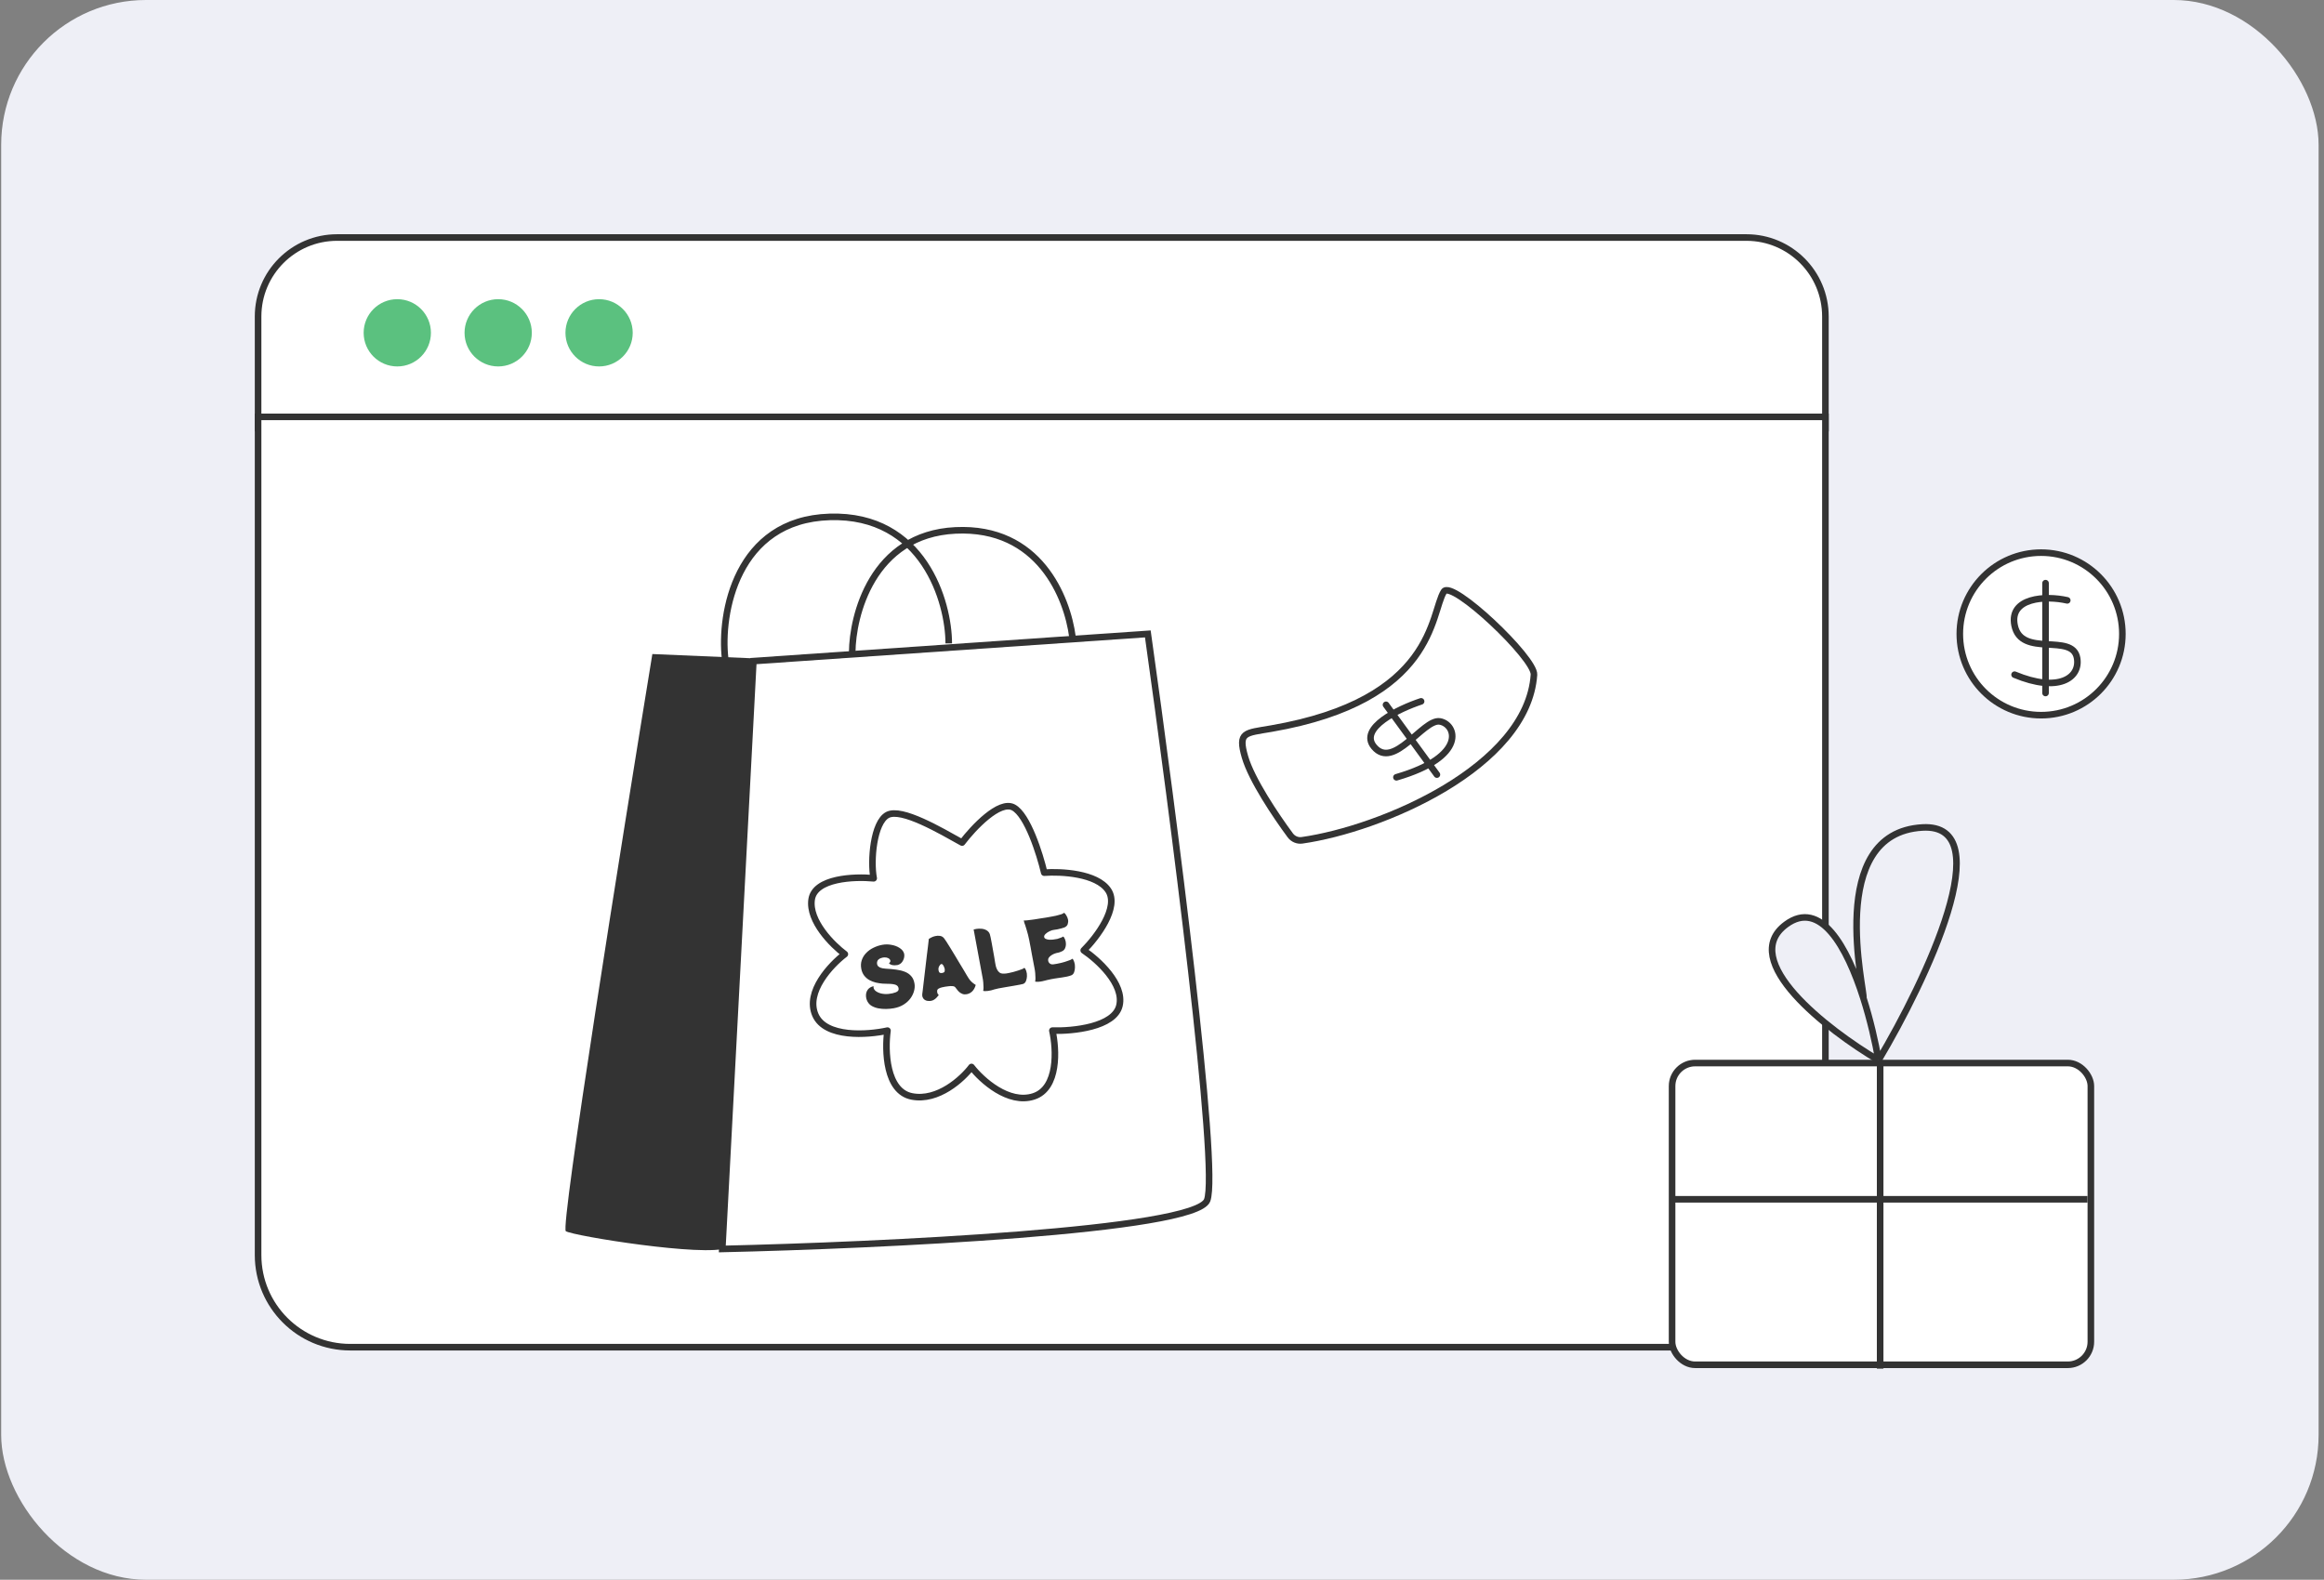 <svg width="353" height="240" viewBox="0 0 353 240" fill="none" xmlns="http://www.w3.org/2000/svg">
    <rect x="0" y="0" width="353" height="240" fill="#808080" stroke="none"/>
    <g clip-path="url(#clip0_1302_2757)">
        <rect x="0.179" width="352" height="240" rx="22" fill="#EEEFF6"/>
        <path d="M39.201 48.086C39.201 41.459 44.574 36.086 51.201 36.086H265.268C271.895 36.086 277.268 41.459 277.268 48.086V65.035H39.201V48.086Z"
              fill="white" stroke="#333333"/>
        <circle cx="60.345" cy="50.562" r="5.109" fill="#5BC17F"/>
        <circle cx="75.671" cy="50.562" r="5.109" fill="#5BC17F"/>
        <circle cx="90.997" cy="50.562" r="5.109" fill="#5BC17F"/>
        <path d="M39.201 63.332H277.268V190.67C277.268 198.402 271 204.67 263.268 204.67H53.201C45.469 204.67 39.201 198.402 39.201 190.67V63.332Z"
              fill="white" stroke="#333333"/>
        <path d="M189.105 115.007C187.995 111.184 189.104 111.383 193.113 110.691C218.085 106.375 217.26 93.15 219.317 89.881C220.5 88 233.173 100 233 102.5C232.031 116.552 209.716 125.971 197.769 127.663C197.08 127.76 196.398 127.467 195.985 126.907C193.767 123.907 190.105 118.451 189.105 115.007Z"
              fill="white" stroke="#333333"/>
        <path d="M215.855 106.553C212.478 107.665 206.322 110.605 208.711 113.463C211.697 117.035 216.148 109.246 218.666 109.598C221.184 109.949 222.999 114.926 212.107 118.089M210.526 107.08L218.256 117.679"
              stroke="#333333" stroke-linecap="round"/>
        <path d="M85.945 187.047C85.081 186.471 94.347 128.352 99.089 99.365L114 100C113.88 129.587 113.024 188.415 110.431 189.567C107.191 191.007 87.026 187.767 85.945 187.047Z"
              fill="#333333"/>
        <path d="M183.35 182.366C181.477 186.975 133.478 189.207 109.712 189.747L114.432 100.436L174.347 96.305C178.128 123.071 185.222 177.756 183.35 182.366Z"
              fill="white" stroke="#333333"/>
        <path d="M153.943 122.673C151.81 121.53 147.848 125.752 146.134 128.006C142.928 126.228 136.935 122.673 134.802 123.816C132.669 124.959 132.199 130.8 132.707 133.434C129.754 133.149 123.736 133.396 123.279 136.672C122.821 139.948 126.453 143.561 128.326 144.957C126.199 146.576 122.326 150.69 123.85 154.195C125.374 157.699 131.786 157.242 134.802 156.576C134.389 159.591 134.554 165.813 138.516 166.575C142.477 167.337 146.198 163.909 147.563 162.099C149.118 164.099 153.181 167.794 156.991 166.575C160.8 165.356 160.483 159.401 159.848 156.576C162.927 156.671 169.276 156.042 170.037 152.766C170.799 149.49 166.736 145.814 164.609 144.386C166.577 142.418 170.076 137.834 168.323 135.244C166.571 132.653 161.117 132.387 158.61 132.577C157.943 129.752 156.076 123.816 153.943 122.673Z"
              stroke="#333333" stroke-linejoin="round"/>
        <path d="M134.024 143.538C134.489 143.455 134.949 143.459 135.404 143.548C135.865 143.628 136.265 143.776 136.604 143.992C136.951 144.206 137.18 144.462 137.29 144.759C137.366 144.957 137.379 145.19 137.33 145.459C137.279 145.72 137.168 145.963 136.997 146.189C136.824 146.407 136.594 146.549 136.305 146.617C136.203 146.636 136.071 146.647 135.909 146.651C135.747 146.656 135.585 146.636 135.423 146.592C135.269 146.546 135.136 146.465 135.026 146.346C135.133 146.262 135.199 146.181 135.226 146.103C135.253 146.025 135.252 145.952 135.224 145.884C135.164 145.732 135.046 145.619 134.87 145.545C134.702 145.469 134.506 145.439 134.281 145.455C134.153 145.462 134.008 145.492 133.846 145.545C133.684 145.59 133.54 145.673 133.415 145.793C133.297 145.903 133.228 146.066 133.21 146.28C133.199 146.404 133.227 146.533 133.291 146.668C133.362 146.794 133.496 146.904 133.692 146.999C133.886 147.086 134.168 147.141 134.538 147.165C135.104 147.194 135.633 147.241 136.124 147.308C136.623 147.373 137.07 147.484 137.463 147.642C137.857 147.799 138.178 148.026 138.426 148.323C138.681 148.611 138.844 149 138.915 149.491C138.965 149.815 138.939 150.169 138.837 150.553C138.735 150.937 138.554 151.311 138.294 151.674C138.032 152.03 137.69 152.343 137.267 152.614C136.844 152.884 136.341 153.072 135.758 153.176C135.388 153.242 135 153.279 134.595 153.286C134.19 153.293 133.799 153.262 133.42 153.191C133.05 153.119 132.711 152.997 132.404 152.824C132.131 152.662 131.916 152.436 131.759 152.147C131.61 151.857 131.535 151.553 131.535 151.236C131.534 150.911 131.624 150.619 131.805 150.359C131.994 150.098 132.287 149.919 132.685 149.824C132.648 150.074 132.733 150.299 132.939 150.498C133.152 150.687 133.442 150.831 133.808 150.928C134.174 151.017 134.56 151.041 134.967 151.001C135.39 150.958 135.75 150.877 136.046 150.76C136.349 150.64 136.499 150.479 136.496 150.277C136.493 150.034 136.412 149.853 136.253 149.735C136.094 149.617 135.89 149.544 135.641 149.515C135.39 149.479 135.123 149.462 134.839 149.464C134.553 149.458 134.288 149.448 134.042 149.435C133.711 149.405 133.372 149.352 133.026 149.275C132.685 149.19 132.362 149.065 132.057 148.9C131.759 148.734 131.5 148.512 131.279 148.234C131.059 147.957 130.908 147.614 130.827 147.206C130.734 146.727 130.756 146.284 130.895 145.877C131.032 145.463 131.255 145.098 131.565 144.782C131.873 144.459 132.24 144.194 132.666 143.988C133.099 143.773 133.552 143.623 134.024 143.538ZM147.156 148.665C147.291 148.877 147.464 149.073 147.676 149.255C147.885 149.429 148.062 149.556 148.207 149.635C148.088 150.063 147.907 150.392 147.664 150.622C147.462 150.813 147.234 150.943 146.978 151.013C146.839 151.054 146.675 151.071 146.487 151.064C146.299 151.057 146.09 150.981 145.861 150.835C145.638 150.679 145.396 150.414 145.134 150.038C145.055 149.914 144.916 149.841 144.717 149.82C144.518 149.799 144.312 149.803 144.097 149.833C143.882 149.855 143.707 149.878 143.573 149.902C143.44 149.926 143.275 149.96 143.079 150.003C142.892 150.044 142.724 150.107 142.577 150.19C142.429 150.273 142.352 150.389 142.346 150.536C142.337 150.668 142.356 150.798 142.404 150.928C142.451 151.058 142.518 151.135 142.604 151.161C142.492 151.31 142.378 151.445 142.261 151.563C142.152 151.68 142.035 151.778 141.911 151.857C141.759 151.958 141.592 152.024 141.411 152.056C141.237 152.087 141.033 152.083 140.799 152.044C140.689 152.023 140.57 151.971 140.442 151.888C140.313 151.805 140.213 151.677 140.141 151.503C140.07 151.329 140.06 151.095 140.114 150.801C140.117 150.776 140.134 150.643 140.164 150.402C140.194 150.161 140.231 149.845 140.275 149.455C140.326 149.056 140.378 148.616 140.43 148.136C140.49 147.654 140.548 147.16 140.604 146.654C140.666 146.139 140.724 145.645 140.778 145.172C140.84 144.698 140.893 144.27 140.939 143.888C140.984 143.506 141.02 143.203 141.045 142.979C141.07 142.755 141.082 142.643 141.082 142.643C141.146 142.591 141.267 142.521 141.447 142.432C141.632 142.334 141.835 142.261 142.054 142.214C142.295 142.154 142.537 142.144 142.779 142.182C143.03 142.218 143.239 142.343 143.407 142.557C143.479 142.642 143.594 142.808 143.752 143.056C143.91 143.304 144.098 143.604 144.315 143.955C144.532 144.307 144.762 144.684 145.005 145.088C145.246 145.483 145.484 145.88 145.717 146.277C145.957 146.665 146.177 147.028 146.375 147.366C146.574 147.704 146.743 147.991 146.882 148.226C147.02 148.454 147.112 148.6 147.156 148.665ZM143.162 147.806C143.364 147.754 143.472 147.673 143.485 147.565C143.506 147.456 143.509 147.334 143.493 147.198C143.477 147.112 143.443 147.008 143.389 146.888C143.342 146.766 143.283 146.663 143.211 146.578C143.146 146.484 143.074 146.444 142.995 146.458C142.885 146.478 142.777 146.579 142.671 146.76C142.572 146.932 142.528 147.098 142.541 147.259C142.544 147.413 142.581 147.556 142.654 147.69C142.734 147.821 142.904 147.86 143.162 147.806ZM155.587 147.037C155.705 147.105 155.803 147.267 155.881 147.521C155.965 147.766 156.001 148.032 155.987 148.319C155.98 148.556 155.933 148.792 155.845 149.027C155.756 149.254 155.612 149.406 155.414 149.481C155.338 149.511 155.159 149.552 154.875 149.602C154.593 149.661 154.258 149.721 153.871 149.782C153.493 149.849 153.106 149.914 152.711 149.977C152.325 150.045 151.979 150.107 151.672 150.162C151.374 150.224 151.163 150.273 151.04 150.312C150.727 150.424 150.4 150.503 150.058 150.548C149.725 150.591 149.484 150.586 149.336 150.531C149.372 150.411 149.389 150.237 149.389 150.009C149.388 149.774 149.375 149.52 149.351 149.248C149.327 148.976 149.289 148.719 149.237 148.476L147.89 141.208C147.974 141.177 148.123 141.146 148.337 141.116C148.559 141.084 148.797 141.078 149.053 141.098C149.332 141.113 149.593 141.188 149.837 141.323C150.08 141.458 150.25 141.656 150.345 141.915C150.376 141.999 150.419 142.17 150.473 142.429C150.526 142.679 150.583 142.978 150.645 143.324C150.715 143.669 150.778 144.024 150.835 144.387C150.9 144.75 150.96 145.088 151.017 145.403C151.073 145.718 151.115 145.975 151.142 146.173C151.177 146.37 151.195 146.469 151.195 146.469C151.24 146.769 151.32 147.035 151.435 147.267C151.548 147.49 151.683 147.657 151.841 147.767C151.962 147.851 152.101 147.9 152.257 147.912C152.414 147.925 152.604 147.919 152.827 147.896C152.923 147.887 153.069 147.861 153.264 147.818C153.468 147.773 153.69 147.721 153.931 147.662C154.171 147.595 154.406 147.524 154.637 147.451C154.876 147.375 155.082 147.302 155.256 147.23C155.43 147.159 155.541 147.094 155.587 147.037ZM161.706 146.139C161.813 146.104 161.947 146.059 162.109 146.006C162.278 145.952 162.434 145.895 162.578 145.837C162.729 145.769 162.827 145.707 162.874 145.65C162.992 145.718 163.09 145.884 163.17 146.146C163.255 146.399 163.292 146.672 163.28 146.967C163.276 147.22 163.234 147.463 163.154 147.697C163.074 147.93 162.928 148.091 162.716 148.177C162.534 148.25 162.322 148.313 162.079 148.364C161.836 148.416 161.588 148.46 161.335 148.497C161.081 148.534 160.847 148.568 160.633 148.598C160.427 148.627 160.269 148.651 160.159 148.671C160.048 148.69 159.875 148.721 159.639 148.763C159.412 148.812 159.213 148.856 159.041 148.895C158.84 148.955 158.619 149.011 158.376 149.062C158.133 149.114 157.907 149.146 157.698 149.159C157.489 149.172 157.333 149.159 157.228 149.121C157.264 149.001 157.281 148.827 157.281 148.599C157.28 148.364 157.267 148.11 157.243 147.838C157.219 147.566 157.181 147.309 157.129 147.066L156.72 144.909L156.54 143.905C156.49 143.621 156.443 143.386 156.402 143.198C156.368 143.009 156.35 142.907 156.347 142.891C156.301 142.631 156.239 142.353 156.162 142.058C156.085 141.763 156.006 141.485 155.927 141.223C155.846 140.953 155.779 140.733 155.724 140.564C155.669 140.436 155.622 140.31 155.584 140.187C155.544 140.056 155.519 139.938 155.508 139.835C155.568 139.848 155.722 139.845 155.97 139.825C156.225 139.796 156.519 139.76 156.853 139.716C156.876 139.712 156.991 139.696 157.197 139.667C157.402 139.63 157.655 139.589 157.955 139.544C158.264 139.497 158.58 139.448 158.905 139.399C159.235 139.339 159.535 139.286 159.802 139.238C160.07 139.19 160.266 139.151 160.391 139.121C160.711 139.047 160.979 138.975 161.193 138.904C161.415 138.824 161.559 138.746 161.627 138.669C161.735 138.73 161.849 138.865 161.967 139.071C162.091 139.268 162.179 139.484 162.229 139.719C162.27 139.947 162.253 140.174 162.18 140.398C162.112 140.613 161.947 140.781 161.684 140.901C161.586 140.943 161.428 140.992 161.21 141.047C161.001 141.101 160.794 141.15 160.591 141.194C160.394 141.229 160.251 141.251 160.163 141.258C159.915 141.278 159.668 141.351 159.422 141.476C159.175 141.593 158.972 141.731 158.813 141.889C158.653 142.04 158.582 142.187 158.599 142.33C158.615 142.465 158.69 142.566 158.824 142.631C158.957 142.697 159.124 142.74 159.323 142.761C159.528 142.774 159.742 142.768 159.966 142.744C160.189 142.721 160.398 142.687 160.594 142.644C160.748 142.6 160.925 142.54 161.122 142.464C161.32 142.388 161.439 142.327 161.479 142.279C161.597 142.347 161.697 142.496 161.778 142.725C161.868 142.953 161.912 143.197 161.909 143.457C161.906 143.669 161.861 143.872 161.774 144.067C161.687 144.261 161.543 144.409 161.341 144.51C161.185 144.586 161.048 144.643 160.933 144.68C160.816 144.709 160.758 144.724 160.758 144.724C160.293 144.807 159.914 144.96 159.621 145.183C159.334 145.397 159.195 145.616 159.203 145.843C159.205 146.037 159.275 146.203 159.414 146.341C159.56 146.478 159.745 146.534 159.968 146.51C160.119 146.492 160.309 146.462 160.537 146.421C160.772 146.371 160.999 146.322 161.218 146.275C161.444 146.218 161.606 146.173 161.706 146.139Z"
              fill="#333333"/>
        <path d="M110.143 100.057C109.351 93.292 111.783 78.962 126.033 78.53C140.283 78.098 144.108 91.485 144.108 97.747M129.446 99.09C129.482 93.62 132.446 81.185 145.141 80.581C157.837 79.976 162.103 90.754 162.895 96.728"
              stroke="#333333"/>
        <rect x="253.979" y="161.502" width="63.609" height="45.841" rx="3.5" fill="white" stroke="#333333"/>
        <path d="M254.084 182.201H317.078" stroke="#333333"/>
        <path d="M285.583 161.07L285.582 207.933" stroke="#333333"/>
        <path d="M285.335 161.071C277.563 156.469 263.875 145.9 271.299 140.439C276.511 136.606 280.541 143.811 283.028 151.611C283.341 150.794 277.129 126.557 292.008 125.713C303.912 125.038 292.519 149.004 285.335 161.071Z"
              fill="#EEEFF6"/>
        <path d="M285.335 161.071C277.563 156.469 263.875 145.9 271.299 140.439C276.511 136.606 280.541 143.811 283.028 151.611M285.335 161.071C284.863 158.343 284.085 154.924 283.028 151.611M285.335 161.071C292.519 149.004 303.912 125.038 292.008 125.713C277.129 126.557 283.341 150.794 283.028 151.611"
              stroke="#333333"/>
        <circle cx="310.028" cy="96.305" r="12.346" fill="white" stroke="#333333"/>
        <path d="M306 95C305.407 92.034 307.984 90.993 310.704 90.897V97.884C312.931 98.028 315.162 97.974 315.5 100C315.863 102.18 314.196 103.981 310.704 103.735V97.884C308.593 97.748 306.487 97.433 306 95Z"
              fill="white"/>
        <path d="M314.001 91.208C310.731 90.457 305.156 90.779 306 95C307 100 314.842 96.054 315.5 100C316 103 312.655 105.282 306 102.5M310.704 88.594V105.282"
              stroke="#333333" stroke-linecap="round"/>
    </g>
    <defs>
        <clipPath id="clip0_1302_2757">
            <rect width="352" height="240" fill="white" transform="translate(0.179)"/>
        </clipPath>
    </defs>
</svg>
